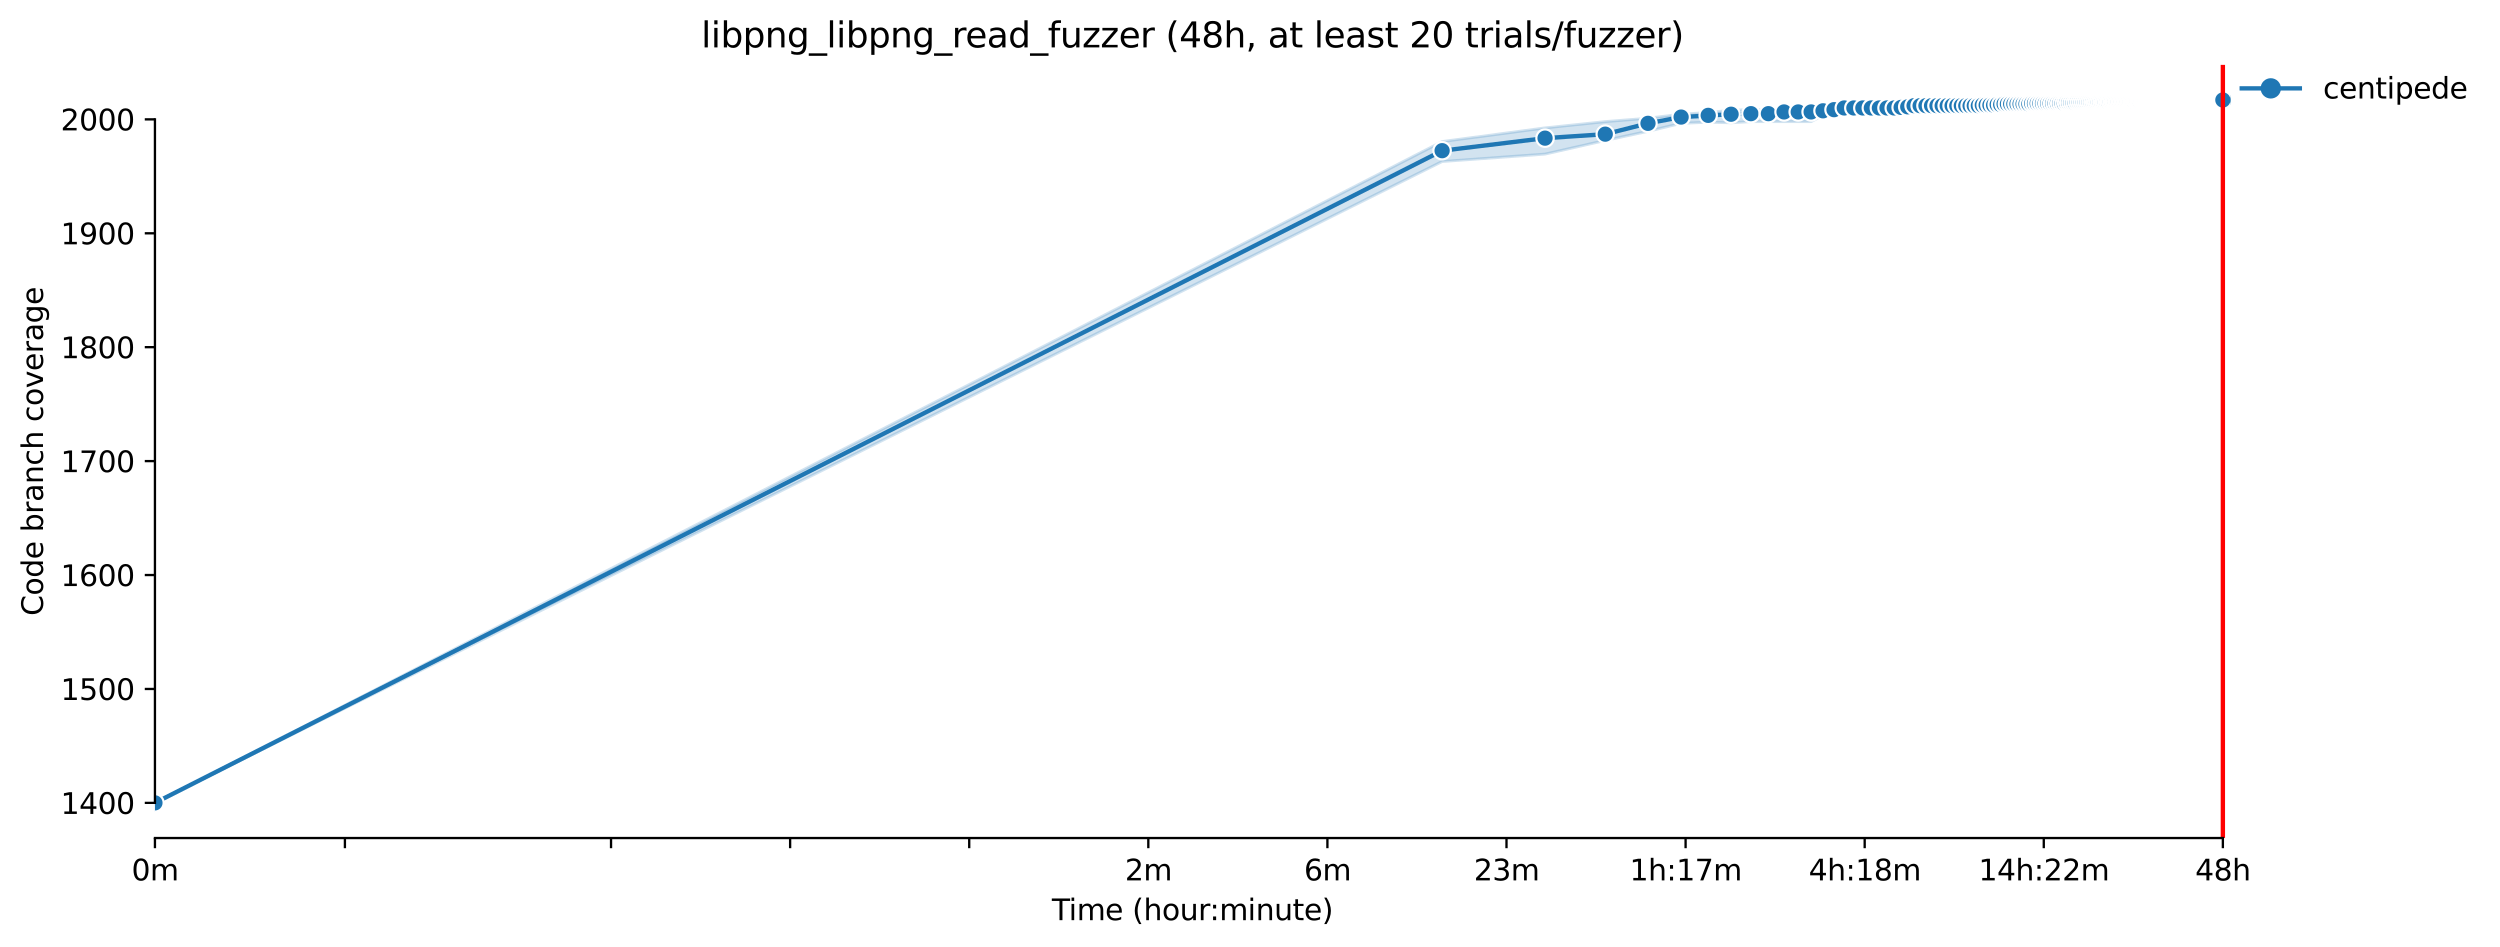 <?xml version="1.0" encoding="utf-8" standalone="no"?>
<!DOCTYPE svg PUBLIC "-//W3C//DTD SVG 1.1//EN"
  "http://www.w3.org/Graphics/SVG/1.1/DTD/svg11.dtd">
<svg xmlns:xlink="http://www.w3.org/1999/xlink" width="860.459pt" height="325.986pt" viewBox="0 0 860.459 325.986" xmlns="http://www.w3.org/2000/svg" version="1.1">
 <defs>
  <style type="text/css">*{stroke-linejoin: round; stroke-linecap: butt}</style>
 </defs>
 <g id="figure_1">
  <g id="patch_1">
   <path d="M 0 325.986 
L 860.459 325.986 
L 860.459 0 
L 0 0 
z
" style="fill: #ffffff"/>
  </g>
  <g id="axes_1">
   <g id="patch_2">
    <path d="M 53.328 288.43 
L 767.568 288.43 
L 767.568 22.318 
L 53.328 22.318 
z
" style="fill: #ffffff"/>
   </g>
   <g id="PolyCollection_1">
    <defs>
     <path id="m5ded97022f" d="M 53.328 -49.652 
L 53.328 -49.652 
L 496.352 -270.399 
L 531.78 -272.948 
L 552.505 -277.653 
L 567.209 -280.79 
L 578.614 -283.534 
L 587.933 -283.926 
L 595.812 -283.73 
L 602.637 -284.123 
L 608.657 -284.123 
L 614.042 -284.123 
L 618.914 -284.123 
L 623.361 -284.123 
L 627.452 -286.279 
L 631.24 -286.279 
L 634.767 -286.671 
L 638.065 -286.867 
L 641.164 -287.063 
L 644.085 -287.063 
L 646.849 -287.063 
L 649.471 -287.063 
L 651.964 -287.063 
L 654.342 -287.063 
L 656.614 -287.063 
L 658.79 -288.043 
L 660.876 -288.043 
L 662.881 -288.828 
L 664.81 -288.828 
L 666.668 -288.828 
L 668.462 -289.22 
L 670.195 -289.22 
L 671.871 -289.22 
L 673.494 -289.22 
L 675.066 -289.22 
L 676.592 -289.416 
L 678.074 -289.416 
L 679.514 -289.416 
L 680.914 -289.416 
L 682.277 -289.416 
L 683.605 -289.416 
L 684.899 -289.416 
L 686.161 -289.416 
L 687.393 -289.612 
L 688.595 -289.612 
L 689.77 -289.612 
L 690.919 -289.612 
L 692.042 -289.612 
L 693.142 -289.612 
L 694.218 -289.612 
L 695.272 -289.612 
L 696.304 -289.612 
L 697.316 -290.004 
L 698.309 -290.004 
L 699.283 -290.004 
L 700.238 -290.004 
L 701.176 -290.004 
L 702.097 -290.004 
L 703.001 -290.004 
L 703.89 -290.004 
L 704.764 -290.004 
L 705.623 -290.004 
L 706.468 -290.004 
L 707.299 -290.004 
L 708.117 -290.004 
L 708.922 -290.004 
L 709.714 -290.004 
L 710.495 -290.004 
L 711.263 -290.004 
L 712.021 -290.004 
L 712.767 -290.004 
L 713.502 -290.004 
L 714.227 -290.004 
L 714.942 -290.004 
L 715.647 -290.004 
L 716.342 -290.004 
L 717.029 -290.004 
L 717.705 -290.004 
L 718.374 -290.004 
L 719.033 -290.004 
L 719.684 -290.004 
L 720.327 -290.004 
L 720.962 -290.004 
L 721.589 -290.004 
L 722.209 -290.004 
L 722.821 -290.004 
L 723.426 -290.004 
L 724.024 -290.004 
L 724.615 -290.004 
L 725.199 -290.004 
L 725.776 -290.004 
L 726.347 -290.004 
L 726.912 -290.004 
L 727.471 -290.004 
L 728.023 -290.004 
L 728.57 -290.004 
L 729.111 -290.004 
L 729.646 -290.004 
L 730.176 -290.004 
L 730.7 -290.004 
L 731.219 -290.396 
L 731.733 -290.396 
L 732.241 -290.592 
L 732.745 -290.592 
L 733.243 -290.592 
L 733.737 -290.592 
L 734.226 -290.396 
L 734.711 -290.396 
L 735.191 -290.788 
L 735.666 -290.788 
L 736.137 -290.788 
L 736.604 -290.788 
L 737.067 -290.788 
L 737.525 -290.788 
L 737.979 -290.788 
L 738.43 -290.788 
L 738.876 -290.788 
L 739.319 -290.788 
L 739.757 -290.788 
L 740.192 -290.788 
L 740.624 -290.788 
L 741.051 -290.788 
L 741.476 -290.788 
L 741.896 -290.788 
L 742.314 -290.788 
L 742.727 -290.788 
L 743.138 -290.788 
L 743.545 -290.788 
L 743.949 -290.788 
L 744.35 -290.788 
L 744.748 -290.788 
L 745.143 -290.788 
L 745.534 -290.788 
L 745.923 -290.788 
L 746.309 -290.788 
L 746.692 -290.788 
L 747.072 -290.788 
L 747.449 -290.788 
L 747.823 -290.788 
L 748.195 -290.788 
L 748.564 -290.788 
L 748.93 -290.788 
L 749.294 -290.788 
L 749.655 -290.788 
L 750.014 -290.788 
L 750.37 -290.788 
L 750.724 -290.788 
L 751.075 -290.788 
L 751.424 -290.788 
L 751.771 -290.788 
L 752.115 -290.788 
L 752.457 -290.788 
L 752.796 -290.788 
L 753.134 -290.788 
L 753.469 -290.788 
L 753.802 -290.788 
L 754.133 -290.788 
L 754.461 -290.788 
L 754.788 -290.788 
L 755.113 -290.788 
L 755.435 -290.788 
L 755.755 -290.788 
L 756.074 -290.788 
L 756.39 -290.788 
L 756.705 -290.984 
L 757.018 -290.984 
L 757.328 -290.984 
L 757.637 -290.984 
L 757.944 -290.984 
L 758.249 -290.984 
L 758.553 -290.984 
L 758.854 -290.984 
L 759.154 -290.984 
L 759.452 -290.984 
L 759.748 -290.984 
L 760.043 -290.984 
L 760.336 -290.984 
L 760.627 -290.984 
L 760.917 -290.984 
L 761.205 -290.984 
L 761.491 -290.984 
L 761.776 -290.984 
L 762.059 -290.984 
L 762.34 -290.984 
L 762.62 -290.984 
L 762.899 -290.984 
L 763.176 -290.984 
L 763.452 -290.984 
L 763.726 -290.984 
L 763.998 -290.979 
L 764.269 -290.984 
L 764.539 -290.984 
L 764.807 -290.984 
L 765.074 -290.984 
L 765.074 -291.572 
L 765.074 -291.572 
L 764.807 -291.572 
L 764.539 -291.572 
L 764.269 -291.572 
L 763.998 -291.572 
L 763.726 -291.572 
L 763.452 -291.572 
L 763.176 -291.572 
L 762.899 -291.572 
L 762.62 -291.572 
L 762.34 -291.572 
L 762.059 -291.572 
L 761.776 -291.572 
L 761.491 -291.572 
L 761.205 -291.572 
L 760.917 -291.572 
L 760.627 -291.572 
L 760.336 -291.572 
L 760.043 -291.572 
L 759.748 -291.572 
L 759.452 -291.572 
L 759.154 -291.572 
L 758.854 -291.572 
L 758.553 -291.572 
L 758.249 -291.572 
L 757.944 -291.572 
L 757.637 -291.572 
L 757.328 -291.572 
L 757.018 -291.572 
L 756.705 -291.572 
L 756.39 -291.572 
L 756.074 -291.572 
L 755.755 -291.572 
L 755.435 -291.572 
L 755.113 -291.572 
L 754.788 -291.572 
L 754.461 -291.572 
L 754.133 -291.572 
L 753.802 -291.572 
L 753.469 -291.572 
L 753.134 -291.572 
L 752.796 -291.572 
L 752.457 -291.572 
L 752.115 -291.572 
L 751.771 -291.572 
L 751.424 -291.572 
L 751.075 -291.572 
L 750.724 -291.572 
L 750.37 -291.572 
L 750.014 -291.572 
L 749.655 -291.572 
L 749.294 -291.572 
L 748.93 -291.572 
L 748.564 -291.572 
L 748.195 -291.572 
L 747.823 -291.572 
L 747.449 -291.572 
L 747.072 -291.572 
L 746.692 -291.572 
L 746.309 -291.572 
L 745.923 -291.572 
L 745.534 -291.572 
L 745.143 -291.572 
L 744.748 -291.572 
L 744.35 -291.572 
L 743.949 -291.572 
L 743.545 -291.572 
L 743.138 -291.572 
L 742.727 -291.572 
L 742.314 -291.572 
L 741.896 -291.572 
L 741.476 -291.572 
L 741.051 -291.572 
L 740.624 -291.572 
L 740.192 -291.572 
L 739.757 -291.572 
L 739.319 -291.572 
L 738.876 -291.572 
L 738.43 -291.572 
L 737.979 -291.572 
L 737.525 -291.572 
L 737.067 -291.572 
L 736.604 -291.572 
L 736.137 -291.572 
L 735.666 -291.572 
L 735.191 -291.572 
L 734.711 -291.572 
L 734.226 -291.572 
L 733.737 -291.572 
L 733.243 -291.572 
L 732.745 -291.572 
L 732.241 -291.572 
L 731.733 -291.572 
L 731.219 -291.572 
L 730.7 -291.572 
L 730.176 -291.572 
L 729.646 -291.572 
L 729.111 -291.572 
L 728.57 -291.572 
L 728.023 -291.572 
L 727.471 -291.572 
L 726.912 -291.572 
L 726.347 -291.572 
L 725.776 -291.572 
L 725.199 -291.572 
L 724.615 -291.572 
L 724.024 -291.572 
L 723.426 -291.572 
L 722.821 -291.572 
L 722.209 -291.572 
L 721.589 -291.572 
L 720.962 -291.572 
L 720.327 -291.376 
L 719.684 -291.18 
L 719.033 -291.18 
L 718.374 -291.18 
L 717.705 -291.18 
L 717.029 -291.18 
L 716.342 -291.18 
L 715.647 -291.18 
L 714.942 -291.18 
L 714.227 -290.984 
L 713.502 -290.984 
L 712.767 -290.984 
L 712.021 -290.984 
L 711.263 -290.984 
L 710.495 -290.984 
L 709.714 -290.984 
L 708.922 -290.984 
L 708.117 -290.984 
L 707.299 -290.984 
L 706.468 -290.984 
L 705.623 -290.984 
L 704.764 -290.984 
L 703.89 -290.984 
L 703.001 -290.984 
L 702.097 -290.984 
L 701.176 -290.984 
L 700.238 -290.788 
L 699.283 -290.788 
L 698.309 -290.788 
L 697.316 -290.788 
L 696.304 -290.788 
L 695.272 -290.788 
L 694.218 -290.788 
L 693.142 -290.788 
L 692.042 -290.788 
L 690.919 -290.788 
L 689.77 -290.788 
L 688.595 -290.788 
L 687.393 -290.788 
L 686.161 -290.788 
L 684.899 -290.788 
L 683.605 -290.788 
L 682.277 -290.788 
L 680.914 -290.788 
L 679.514 -290.592 
L 678.074 -290.592 
L 676.592 -290.592 
L 675.066 -290.592 
L 673.494 -290.592 
L 671.871 -290.396 
L 670.195 -290.396 
L 668.462 -290.396 
L 666.668 -290.396 
L 664.81 -290.396 
L 662.881 -290.396 
L 660.876 -290.396 
L 658.79 -290.396 
L 656.614 -290.2 
L 654.342 -290.2 
L 651.964 -290.004 
L 649.471 -290.004 
L 646.849 -290.004 
L 644.085 -290.004 
L 641.164 -290.004 
L 638.065 -290.004 
L 634.767 -289.612 
L 631.24 -289.22 
L 627.452 -289.22 
L 623.361 -289.22 
L 618.914 -289.024 
L 614.042 -288.828 
L 608.657 -288.239 
L 602.637 -288.239 
L 595.812 -288.043 
L 587.933 -287.259 
L 578.614 -286.671 
L 567.209 -285.299 
L 552.505 -284.123 
L 531.78 -281.966 
L 496.352 -277.261 
L 53.328 -49.652 
z
" style="stroke: #1f77b4; stroke-opacity: 0.2"/>
    </defs>
    <g clip-path="url(#p7bd9bf192f)">
     <use xlink:href="#m5ded97022f" x="0" y="325.986" style="fill: #1f77b4; fill-opacity: 0.2; stroke: #1f77b4; stroke-opacity: 0.2"/>
    </g>
   </g>
   <g id="matplotlib.axis_1">
    <g id="xtick_1">
     <g id="line2d_1">
      <defs>
       <path id="m320bec34be" d="M 0 0 
L 0 3.5 
" style="stroke: #000000; stroke-width: 0.8"/>
      </defs>
      <g>
       <use xlink:href="#m320bec34be" x="53.328" y="288.43" style="stroke: #000000; stroke-width: 0.8"/>
      </g>
     </g>
     <g id="text_1">
      <!-- 0m -->
      <g transform="translate(45.277 303.029) scale(0.1 -0.1)">
       <defs>
        <path id="DejaVuSans-30" d="M 2034 4250 
Q 1547 4250 1301 3770 
Q 1056 3291 1056 2328 
Q 1056 1369 1301 889 
Q 1547 409 2034 409 
Q 2525 409 2770 889 
Q 3016 1369 3016 2328 
Q 3016 3291 2770 3770 
Q 2525 4250 2034 4250 
z
M 2034 4750 
Q 2819 4750 3233 4129 
Q 3647 3509 3647 2328 
Q 3647 1150 3233 529 
Q 2819 -91 2034 -91 
Q 1250 -91 836 529 
Q 422 1150 422 2328 
Q 422 3509 836 4129 
Q 1250 4750 2034 4750 
z
" transform="scale(0.016)"/>
        <path id="DejaVuSans-6d" d="M 3328 2828 
Q 3544 3216 3844 3400 
Q 4144 3584 4550 3584 
Q 5097 3584 5394 3201 
Q 5691 2819 5691 2113 
L 5691 0 
L 5113 0 
L 5113 2094 
Q 5113 2597 4934 2840 
Q 4756 3084 4391 3084 
Q 3944 3084 3684 2787 
Q 3425 2491 3425 1978 
L 3425 0 
L 2847 0 
L 2847 2094 
Q 2847 2600 2669 2842 
Q 2491 3084 2119 3084 
Q 1678 3084 1418 2786 
Q 1159 2488 1159 1978 
L 1159 0 
L 581 0 
L 581 3500 
L 1159 3500 
L 1159 2956 
Q 1356 3278 1631 3431 
Q 1906 3584 2284 3584 
Q 2666 3584 2933 3390 
Q 3200 3197 3328 2828 
z
" transform="scale(0.016)"/>
       </defs>
       <use xlink:href="#DejaVuSans-30"/>
       <use xlink:href="#DejaVuSans-6d" x="63.623"/>
      </g>
     </g>
    </g>
    <g id="xtick_2">
     <g id="line2d_2">
      <g>
       <use xlink:href="#m320bec34be" x="118.712" y="288.43" style="stroke: #000000; stroke-width: 0.8"/>
      </g>
     </g>
    </g>
    <g id="xtick_3">
     <g id="line2d_3">
      <g>
       <use xlink:href="#m320bec34be" x="210.308" y="288.43" style="stroke: #000000; stroke-width: 0.8"/>
      </g>
     </g>
    </g>
    <g id="xtick_4">
     <g id="line2d_4">
      <g>
       <use xlink:href="#m320bec34be" x="271.948" y="288.43" style="stroke: #000000; stroke-width: 0.8"/>
      </g>
     </g>
    </g>
    <g id="xtick_5">
     <g id="line2d_5">
      <g>
       <use xlink:href="#m320bec34be" x="333.589" y="288.43" style="stroke: #000000; stroke-width: 0.8"/>
      </g>
     </g>
    </g>
    <g id="xtick_6">
     <g id="line2d_6">
      <g>
       <use xlink:href="#m320bec34be" x="395.23" y="288.43" style="stroke: #000000; stroke-width: 0.8"/>
      </g>
     </g>
     <g id="text_2">
      <!-- 2m -->
      <g transform="translate(387.178 303.029) scale(0.1 -0.1)">
       <defs>
        <path id="DejaVuSans-32" d="M 1228 531 
L 3431 531 
L 3431 0 
L 469 0 
L 469 531 
Q 828 903 1448 1529 
Q 2069 2156 2228 2338 
Q 2531 2678 2651 2914 
Q 2772 3150 2772 3378 
Q 2772 3750 2511 3984 
Q 2250 4219 1831 4219 
Q 1534 4219 1204 4116 
Q 875 4013 500 3803 
L 500 4441 
Q 881 4594 1212 4672 
Q 1544 4750 1819 4750 
Q 2544 4750 2975 4387 
Q 3406 4025 3406 3419 
Q 3406 3131 3298 2873 
Q 3191 2616 2906 2266 
Q 2828 2175 2409 1742 
Q 1991 1309 1228 531 
z
" transform="scale(0.016)"/>
       </defs>
       <use xlink:href="#DejaVuSans-32"/>
       <use xlink:href="#DejaVuSans-6d" x="63.623"/>
      </g>
     </g>
    </g>
    <g id="xtick_7">
     <g id="line2d_7">
      <g>
       <use xlink:href="#m320bec34be" x="456.871" y="288.43" style="stroke: #000000; stroke-width: 0.8"/>
      </g>
     </g>
     <g id="text_3">
      <!-- 6m -->
      <g transform="translate(448.819 303.029) scale(0.1 -0.1)">
       <defs>
        <path id="DejaVuSans-36" d="M 2113 2584 
Q 1688 2584 1439 2293 
Q 1191 2003 1191 1497 
Q 1191 994 1439 701 
Q 1688 409 2113 409 
Q 2538 409 2786 701 
Q 3034 994 3034 1497 
Q 3034 2003 2786 2293 
Q 2538 2584 2113 2584 
z
M 3366 4563 
L 3366 3988 
Q 3128 4100 2886 4159 
Q 2644 4219 2406 4219 
Q 1781 4219 1451 3797 
Q 1122 3375 1075 2522 
Q 1259 2794 1537 2939 
Q 1816 3084 2150 3084 
Q 2853 3084 3261 2657 
Q 3669 2231 3669 1497 
Q 3669 778 3244 343 
Q 2819 -91 2113 -91 
Q 1303 -91 875 529 
Q 447 1150 447 2328 
Q 447 3434 972 4092 
Q 1497 4750 2381 4750 
Q 2619 4750 2861 4703 
Q 3103 4656 3366 4563 
z
" transform="scale(0.016)"/>
       </defs>
       <use xlink:href="#DejaVuSans-36"/>
       <use xlink:href="#DejaVuSans-6d" x="63.623"/>
      </g>
     </g>
    </g>
    <g id="xtick_8">
     <g id="line2d_8">
      <g>
       <use xlink:href="#m320bec34be" x="518.511" y="288.43" style="stroke: #000000; stroke-width: 0.8"/>
      </g>
     </g>
     <g id="text_4">
      <!-- 23m -->
      <g transform="translate(507.279 303.029) scale(0.1 -0.1)">
       <defs>
        <path id="DejaVuSans-33" d="M 2597 2516 
Q 3050 2419 3304 2112 
Q 3559 1806 3559 1356 
Q 3559 666 3084 287 
Q 2609 -91 1734 -91 
Q 1441 -91 1130 -33 
Q 819 25 488 141 
L 488 750 
Q 750 597 1062 519 
Q 1375 441 1716 441 
Q 2309 441 2620 675 
Q 2931 909 2931 1356 
Q 2931 1769 2642 2001 
Q 2353 2234 1838 2234 
L 1294 2234 
L 1294 2753 
L 1863 2753 
Q 2328 2753 2575 2939 
Q 2822 3125 2822 3475 
Q 2822 3834 2567 4026 
Q 2313 4219 1838 4219 
Q 1578 4219 1281 4162 
Q 984 4106 628 3988 
L 628 4550 
Q 988 4650 1302 4700 
Q 1616 4750 1894 4750 
Q 2613 4750 3031 4423 
Q 3450 4097 3450 3541 
Q 3450 3153 3228 2886 
Q 3006 2619 2597 2516 
z
" transform="scale(0.016)"/>
       </defs>
       <use xlink:href="#DejaVuSans-32"/>
       <use xlink:href="#DejaVuSans-33" x="63.623"/>
       <use xlink:href="#DejaVuSans-6d" x="127.246"/>
      </g>
     </g>
    </g>
    <g id="xtick_9">
     <g id="line2d_9">
      <g>
       <use xlink:href="#m320bec34be" x="580.152" y="288.43" style="stroke: #000000; stroke-width: 0.8"/>
      </g>
     </g>
     <g id="text_5">
      <!-- 1h:17m -->
      <g transform="translate(560.885 303.029) scale(0.1 -0.1)">
       <defs>
        <path id="DejaVuSans-31" d="M 794 531 
L 1825 531 
L 1825 4091 
L 703 3866 
L 703 4441 
L 1819 4666 
L 2450 4666 
L 2450 531 
L 3481 531 
L 3481 0 
L 794 0 
L 794 531 
z
" transform="scale(0.016)"/>
        <path id="DejaVuSans-68" d="M 3513 2113 
L 3513 0 
L 2938 0 
L 2938 2094 
Q 2938 2591 2744 2837 
Q 2550 3084 2163 3084 
Q 1697 3084 1428 2787 
Q 1159 2491 1159 1978 
L 1159 0 
L 581 0 
L 581 4863 
L 1159 4863 
L 1159 2956 
Q 1366 3272 1645 3428 
Q 1925 3584 2291 3584 
Q 2894 3584 3203 3211 
Q 3513 2838 3513 2113 
z
" transform="scale(0.016)"/>
        <path id="DejaVuSans-3a" d="M 750 794 
L 1409 794 
L 1409 0 
L 750 0 
L 750 794 
z
M 750 3309 
L 1409 3309 
L 1409 2516 
L 750 2516 
L 750 3309 
z
" transform="scale(0.016)"/>
        <path id="DejaVuSans-37" d="M 525 4666 
L 3525 4666 
L 3525 4397 
L 1831 0 
L 1172 0 
L 2766 4134 
L 525 4134 
L 525 4666 
z
" transform="scale(0.016)"/>
       </defs>
       <use xlink:href="#DejaVuSans-31"/>
       <use xlink:href="#DejaVuSans-68" x="63.623"/>
       <use xlink:href="#DejaVuSans-3a" x="127.002"/>
       <use xlink:href="#DejaVuSans-31" x="160.693"/>
       <use xlink:href="#DejaVuSans-37" x="224.316"/>
       <use xlink:href="#DejaVuSans-6d" x="287.939"/>
      </g>
     </g>
    </g>
    <g id="xtick_10">
     <g id="line2d_10">
      <g>
       <use xlink:href="#m320bec34be" x="641.793" y="288.43" style="stroke: #000000; stroke-width: 0.8"/>
      </g>
     </g>
     <g id="text_6">
      <!-- 4h:18m -->
      <g transform="translate(622.526 303.029) scale(0.1 -0.1)">
       <defs>
        <path id="DejaVuSans-34" d="M 2419 4116 
L 825 1625 
L 2419 1625 
L 2419 4116 
z
M 2253 4666 
L 3047 4666 
L 3047 1625 
L 3713 1625 
L 3713 1100 
L 3047 1100 
L 3047 0 
L 2419 0 
L 2419 1100 
L 313 1100 
L 313 1709 
L 2253 4666 
z
" transform="scale(0.016)"/>
        <path id="DejaVuSans-38" d="M 2034 2216 
Q 1584 2216 1326 1975 
Q 1069 1734 1069 1313 
Q 1069 891 1326 650 
Q 1584 409 2034 409 
Q 2484 409 2743 651 
Q 3003 894 3003 1313 
Q 3003 1734 2745 1975 
Q 2488 2216 2034 2216 
z
M 1403 2484 
Q 997 2584 770 2862 
Q 544 3141 544 3541 
Q 544 4100 942 4425 
Q 1341 4750 2034 4750 
Q 2731 4750 3128 4425 
Q 3525 4100 3525 3541 
Q 3525 3141 3298 2862 
Q 3072 2584 2669 2484 
Q 3125 2378 3379 2068 
Q 3634 1759 3634 1313 
Q 3634 634 3220 271 
Q 2806 -91 2034 -91 
Q 1263 -91 848 271 
Q 434 634 434 1313 
Q 434 1759 690 2068 
Q 947 2378 1403 2484 
z
M 1172 3481 
Q 1172 3119 1398 2916 
Q 1625 2713 2034 2713 
Q 2441 2713 2670 2916 
Q 2900 3119 2900 3481 
Q 2900 3844 2670 4047 
Q 2441 4250 2034 4250 
Q 1625 4250 1398 4047 
Q 1172 3844 1172 3481 
z
" transform="scale(0.016)"/>
       </defs>
       <use xlink:href="#DejaVuSans-34"/>
       <use xlink:href="#DejaVuSans-68" x="63.623"/>
       <use xlink:href="#DejaVuSans-3a" x="127.002"/>
       <use xlink:href="#DejaVuSans-31" x="160.693"/>
       <use xlink:href="#DejaVuSans-38" x="224.316"/>
       <use xlink:href="#DejaVuSans-6d" x="287.939"/>
      </g>
     </g>
    </g>
    <g id="xtick_11">
     <g id="line2d_11">
      <g>
       <use xlink:href="#m320bec34be" x="703.434" y="288.43" style="stroke: #000000; stroke-width: 0.8"/>
      </g>
     </g>
     <g id="text_7">
      <!-- 14h:22m -->
      <g transform="translate(680.985 303.029) scale(0.1 -0.1)">
       <use xlink:href="#DejaVuSans-31"/>
       <use xlink:href="#DejaVuSans-34" x="63.623"/>
       <use xlink:href="#DejaVuSans-68" x="127.246"/>
       <use xlink:href="#DejaVuSans-3a" x="190.625"/>
       <use xlink:href="#DejaVuSans-32" x="224.316"/>
       <use xlink:href="#DejaVuSans-32" x="287.939"/>
       <use xlink:href="#DejaVuSans-6d" x="351.562"/>
      </g>
     </g>
    </g>
    <g id="xtick_12">
     <g id="line2d_12">
      <g>
       <use xlink:href="#m320bec34be" x="765.075" y="288.43" style="stroke: #000000; stroke-width: 0.8"/>
      </g>
     </g>
     <g id="text_8">
      <!-- 48h -->
      <g transform="translate(755.543 303.029) scale(0.1 -0.1)">
       <use xlink:href="#DejaVuSans-34"/>
       <use xlink:href="#DejaVuSans-38" x="63.623"/>
       <use xlink:href="#DejaVuSans-68" x="127.246"/>
      </g>
     </g>
    </g>
    <g id="text_9">
     <!-- Time (hour:minute) -->
     <g transform="translate(362.041 316.707) scale(0.1 -0.1)">
      <defs>
       <path id="DejaVuSans-54" d="M -19 4666 
L 3928 4666 
L 3928 4134 
L 2272 4134 
L 2272 0 
L 1638 0 
L 1638 4134 
L -19 4134 
L -19 4666 
z
" transform="scale(0.016)"/>
       <path id="DejaVuSans-69" d="M 603 3500 
L 1178 3500 
L 1178 0 
L 603 0 
L 603 3500 
z
M 603 4863 
L 1178 4863 
L 1178 4134 
L 603 4134 
L 603 4863 
z
" transform="scale(0.016)"/>
       <path id="DejaVuSans-65" d="M 3597 1894 
L 3597 1613 
L 953 1613 
Q 991 1019 1311 708 
Q 1631 397 2203 397 
Q 2534 397 2845 478 
Q 3156 559 3463 722 
L 3463 178 
Q 3153 47 2828 -22 
Q 2503 -91 2169 -91 
Q 1331 -91 842 396 
Q 353 884 353 1716 
Q 353 2575 817 3079 
Q 1281 3584 2069 3584 
Q 2775 3584 3186 3129 
Q 3597 2675 3597 1894 
z
M 3022 2063 
Q 3016 2534 2758 2815 
Q 2500 3097 2075 3097 
Q 1594 3097 1305 2825 
Q 1016 2553 972 2059 
L 3022 2063 
z
" transform="scale(0.016)"/>
       <path id="DejaVuSans-20" transform="scale(0.016)"/>
       <path id="DejaVuSans-28" d="M 1984 4856 
Q 1566 4138 1362 3434 
Q 1159 2731 1159 2009 
Q 1159 1288 1364 580 
Q 1569 -128 1984 -844 
L 1484 -844 
Q 1016 -109 783 600 
Q 550 1309 550 2009 
Q 550 2706 781 3412 
Q 1013 4119 1484 4856 
L 1984 4856 
z
" transform="scale(0.016)"/>
       <path id="DejaVuSans-6f" d="M 1959 3097 
Q 1497 3097 1228 2736 
Q 959 2375 959 1747 
Q 959 1119 1226 758 
Q 1494 397 1959 397 
Q 2419 397 2687 759 
Q 2956 1122 2956 1747 
Q 2956 2369 2687 2733 
Q 2419 3097 1959 3097 
z
M 1959 3584 
Q 2709 3584 3137 3096 
Q 3566 2609 3566 1747 
Q 3566 888 3137 398 
Q 2709 -91 1959 -91 
Q 1206 -91 779 398 
Q 353 888 353 1747 
Q 353 2609 779 3096 
Q 1206 3584 1959 3584 
z
" transform="scale(0.016)"/>
       <path id="DejaVuSans-75" d="M 544 1381 
L 544 3500 
L 1119 3500 
L 1119 1403 
Q 1119 906 1312 657 
Q 1506 409 1894 409 
Q 2359 409 2629 706 
Q 2900 1003 2900 1516 
L 2900 3500 
L 3475 3500 
L 3475 0 
L 2900 0 
L 2900 538 
Q 2691 219 2414 64 
Q 2138 -91 1772 -91 
Q 1169 -91 856 284 
Q 544 659 544 1381 
z
M 1991 3584 
L 1991 3584 
z
" transform="scale(0.016)"/>
       <path id="DejaVuSans-72" d="M 2631 2963 
Q 2534 3019 2420 3045 
Q 2306 3072 2169 3072 
Q 1681 3072 1420 2755 
Q 1159 2438 1159 1844 
L 1159 0 
L 581 0 
L 581 3500 
L 1159 3500 
L 1159 2956 
Q 1341 3275 1631 3429 
Q 1922 3584 2338 3584 
Q 2397 3584 2469 3576 
Q 2541 3569 2628 3553 
L 2631 2963 
z
" transform="scale(0.016)"/>
       <path id="DejaVuSans-6e" d="M 3513 2113 
L 3513 0 
L 2938 0 
L 2938 2094 
Q 2938 2591 2744 2837 
Q 2550 3084 2163 3084 
Q 1697 3084 1428 2787 
Q 1159 2491 1159 1978 
L 1159 0 
L 581 0 
L 581 3500 
L 1159 3500 
L 1159 2956 
Q 1366 3272 1645 3428 
Q 1925 3584 2291 3584 
Q 2894 3584 3203 3211 
Q 3513 2838 3513 2113 
z
" transform="scale(0.016)"/>
       <path id="DejaVuSans-74" d="M 1172 4494 
L 1172 3500 
L 2356 3500 
L 2356 3053 
L 1172 3053 
L 1172 1153 
Q 1172 725 1289 603 
Q 1406 481 1766 481 
L 2356 481 
L 2356 0 
L 1766 0 
Q 1100 0 847 248 
Q 594 497 594 1153 
L 594 3053 
L 172 3053 
L 172 3500 
L 594 3500 
L 594 4494 
L 1172 4494 
z
" transform="scale(0.016)"/>
       <path id="DejaVuSans-29" d="M 513 4856 
L 1013 4856 
Q 1481 4119 1714 3412 
Q 1947 2706 1947 2009 
Q 1947 1309 1714 600 
Q 1481 -109 1013 -844 
L 513 -844 
Q 928 -128 1133 580 
Q 1338 1288 1338 2009 
Q 1338 2731 1133 3434 
Q 928 4138 513 4856 
z
" transform="scale(0.016)"/>
      </defs>
      <use xlink:href="#DejaVuSans-54"/>
      <use xlink:href="#DejaVuSans-69" x="57.959"/>
      <use xlink:href="#DejaVuSans-6d" x="85.742"/>
      <use xlink:href="#DejaVuSans-65" x="183.154"/>
      <use xlink:href="#DejaVuSans-20" x="244.678"/>
      <use xlink:href="#DejaVuSans-28" x="276.465"/>
      <use xlink:href="#DejaVuSans-68" x="315.479"/>
      <use xlink:href="#DejaVuSans-6f" x="378.857"/>
      <use xlink:href="#DejaVuSans-75" x="440.039"/>
      <use xlink:href="#DejaVuSans-72" x="503.418"/>
      <use xlink:href="#DejaVuSans-3a" x="542.781"/>
      <use xlink:href="#DejaVuSans-6d" x="576.473"/>
      <use xlink:href="#DejaVuSans-69" x="673.885"/>
      <use xlink:href="#DejaVuSans-6e" x="701.668"/>
      <use xlink:href="#DejaVuSans-75" x="765.047"/>
      <use xlink:href="#DejaVuSans-74" x="828.426"/>
      <use xlink:href="#DejaVuSans-65" x="867.635"/>
      <use xlink:href="#DejaVuSans-29" x="929.158"/>
     </g>
    </g>
   </g>
   <g id="matplotlib.axis_2">
    <g id="ytick_1">
     <g id="line2d_13">
      <defs>
       <path id="mc15912628f" d="M 0 0 
L -3.5 0 
" style="stroke: #000000; stroke-width: 0.8"/>
      </defs>
      <g>
       <use xlink:href="#mc15912628f" x="53.328" y="276.334" style="stroke: #000000; stroke-width: 0.8"/>
      </g>
     </g>
     <g id="text_10">
      <!-- 1400 -->
      <g transform="translate(20.878 280.133) scale(0.1 -0.1)">
       <use xlink:href="#DejaVuSans-31"/>
       <use xlink:href="#DejaVuSans-34" x="63.623"/>
       <use xlink:href="#DejaVuSans-30" x="127.246"/>
       <use xlink:href="#DejaVuSans-30" x="190.869"/>
      </g>
     </g>
    </g>
    <g id="ytick_2">
     <g id="line2d_14">
      <g>
       <use xlink:href="#mc15912628f" x="53.328" y="237.125" style="stroke: #000000; stroke-width: 0.8"/>
      </g>
     </g>
     <g id="text_11">
      <!-- 1500 -->
      <g transform="translate(20.878 240.924) scale(0.1 -0.1)">
       <defs>
        <path id="DejaVuSans-35" d="M 691 4666 
L 3169 4666 
L 3169 4134 
L 1269 4134 
L 1269 2991 
Q 1406 3038 1543 3061 
Q 1681 3084 1819 3084 
Q 2600 3084 3056 2656 
Q 3513 2228 3513 1497 
Q 3513 744 3044 326 
Q 2575 -91 1722 -91 
Q 1428 -91 1123 -41 
Q 819 9 494 109 
L 494 744 
Q 775 591 1075 516 
Q 1375 441 1709 441 
Q 2250 441 2565 725 
Q 2881 1009 2881 1497 
Q 2881 1984 2565 2268 
Q 2250 2553 1709 2553 
Q 1456 2553 1204 2497 
Q 953 2441 691 2322 
L 691 4666 
z
" transform="scale(0.016)"/>
       </defs>
       <use xlink:href="#DejaVuSans-31"/>
       <use xlink:href="#DejaVuSans-35" x="63.623"/>
       <use xlink:href="#DejaVuSans-30" x="127.246"/>
       <use xlink:href="#DejaVuSans-30" x="190.869"/>
      </g>
     </g>
    </g>
    <g id="ytick_3">
     <g id="line2d_15">
      <g>
       <use xlink:href="#mc15912628f" x="53.328" y="197.916" style="stroke: #000000; stroke-width: 0.8"/>
      </g>
     </g>
     <g id="text_12">
      <!-- 1600 -->
      <g transform="translate(20.878 201.715) scale(0.1 -0.1)">
       <use xlink:href="#DejaVuSans-31"/>
       <use xlink:href="#DejaVuSans-36" x="63.623"/>
       <use xlink:href="#DejaVuSans-30" x="127.246"/>
       <use xlink:href="#DejaVuSans-30" x="190.869"/>
      </g>
     </g>
    </g>
    <g id="ytick_4">
     <g id="line2d_16">
      <g>
       <use xlink:href="#mc15912628f" x="53.328" y="158.707" style="stroke: #000000; stroke-width: 0.8"/>
      </g>
     </g>
     <g id="text_13">
      <!-- 1700 -->
      <g transform="translate(20.878 162.506) scale(0.1 -0.1)">
       <use xlink:href="#DejaVuSans-31"/>
       <use xlink:href="#DejaVuSans-37" x="63.623"/>
       <use xlink:href="#DejaVuSans-30" x="127.246"/>
       <use xlink:href="#DejaVuSans-30" x="190.869"/>
      </g>
     </g>
    </g>
    <g id="ytick_5">
     <g id="line2d_17">
      <g>
       <use xlink:href="#mc15912628f" x="53.328" y="119.498" style="stroke: #000000; stroke-width: 0.8"/>
      </g>
     </g>
     <g id="text_14">
      <!-- 1800 -->
      <g transform="translate(20.878 123.297) scale(0.1 -0.1)">
       <use xlink:href="#DejaVuSans-31"/>
       <use xlink:href="#DejaVuSans-38" x="63.623"/>
       <use xlink:href="#DejaVuSans-30" x="127.246"/>
       <use xlink:href="#DejaVuSans-30" x="190.869"/>
      </g>
     </g>
    </g>
    <g id="ytick_6">
     <g id="line2d_18">
      <g>
       <use xlink:href="#mc15912628f" x="53.328" y="80.289" style="stroke: #000000; stroke-width: 0.8"/>
      </g>
     </g>
     <g id="text_15">
      <!-- 1900 -->
      <g transform="translate(20.878 84.088) scale(0.1 -0.1)">
       <defs>
        <path id="DejaVuSans-39" d="M 703 97 
L 703 672 
Q 941 559 1184 500 
Q 1428 441 1663 441 
Q 2288 441 2617 861 
Q 2947 1281 2994 2138 
Q 2813 1869 2534 1725 
Q 2256 1581 1919 1581 
Q 1219 1581 811 2004 
Q 403 2428 403 3163 
Q 403 3881 828 4315 
Q 1253 4750 1959 4750 
Q 2769 4750 3195 4129 
Q 3622 3509 3622 2328 
Q 3622 1225 3098 567 
Q 2575 -91 1691 -91 
Q 1453 -91 1209 -44 
Q 966 3 703 97 
z
M 1959 2075 
Q 2384 2075 2632 2365 
Q 2881 2656 2881 3163 
Q 2881 3666 2632 3958 
Q 2384 4250 1959 4250 
Q 1534 4250 1286 3958 
Q 1038 3666 1038 3163 
Q 1038 2656 1286 2365 
Q 1534 2075 1959 2075 
z
" transform="scale(0.016)"/>
       </defs>
       <use xlink:href="#DejaVuSans-31"/>
       <use xlink:href="#DejaVuSans-39" x="63.623"/>
       <use xlink:href="#DejaVuSans-30" x="127.246"/>
       <use xlink:href="#DejaVuSans-30" x="190.869"/>
      </g>
     </g>
    </g>
    <g id="ytick_7">
     <g id="line2d_19">
      <g>
       <use xlink:href="#mc15912628f" x="53.328" y="41.08" style="stroke: #000000; stroke-width: 0.8"/>
      </g>
     </g>
     <g id="text_16">
      <!-- 2000 -->
      <g transform="translate(20.878 44.879) scale(0.1 -0.1)">
       <use xlink:href="#DejaVuSans-32"/>
       <use xlink:href="#DejaVuSans-30" x="63.623"/>
       <use xlink:href="#DejaVuSans-30" x="127.246"/>
       <use xlink:href="#DejaVuSans-30" x="190.869"/>
      </g>
     </g>
    </g>
    <g id="text_17">
     <!-- Code branch coverage -->
     <g transform="translate(14.798 211.949) rotate(-90) scale(0.1 -0.1)">
      <defs>
       <path id="DejaVuSans-43" d="M 4122 4306 
L 4122 3641 
Q 3803 3938 3442 4084 
Q 3081 4231 2675 4231 
Q 1875 4231 1450 3742 
Q 1025 3253 1025 2328 
Q 1025 1406 1450 917 
Q 1875 428 2675 428 
Q 3081 428 3442 575 
Q 3803 722 4122 1019 
L 4122 359 
Q 3791 134 3420 21 
Q 3050 -91 2638 -91 
Q 1578 -91 968 557 
Q 359 1206 359 2328 
Q 359 3453 968 4101 
Q 1578 4750 2638 4750 
Q 3056 4750 3426 4639 
Q 3797 4528 4122 4306 
z
" transform="scale(0.016)"/>
       <path id="DejaVuSans-64" d="M 2906 2969 
L 2906 4863 
L 3481 4863 
L 3481 0 
L 2906 0 
L 2906 525 
Q 2725 213 2448 61 
Q 2172 -91 1784 -91 
Q 1150 -91 751 415 
Q 353 922 353 1747 
Q 353 2572 751 3078 
Q 1150 3584 1784 3584 
Q 2172 3584 2448 3432 
Q 2725 3281 2906 2969 
z
M 947 1747 
Q 947 1113 1208 752 
Q 1469 391 1925 391 
Q 2381 391 2643 752 
Q 2906 1113 2906 1747 
Q 2906 2381 2643 2742 
Q 2381 3103 1925 3103 
Q 1469 3103 1208 2742 
Q 947 2381 947 1747 
z
" transform="scale(0.016)"/>
       <path id="DejaVuSans-62" d="M 3116 1747 
Q 3116 2381 2855 2742 
Q 2594 3103 2138 3103 
Q 1681 3103 1420 2742 
Q 1159 2381 1159 1747 
Q 1159 1113 1420 752 
Q 1681 391 2138 391 
Q 2594 391 2855 752 
Q 3116 1113 3116 1747 
z
M 1159 2969 
Q 1341 3281 1617 3432 
Q 1894 3584 2278 3584 
Q 2916 3584 3314 3078 
Q 3713 2572 3713 1747 
Q 3713 922 3314 415 
Q 2916 -91 2278 -91 
Q 1894 -91 1617 61 
Q 1341 213 1159 525 
L 1159 0 
L 581 0 
L 581 4863 
L 1159 4863 
L 1159 2969 
z
" transform="scale(0.016)"/>
       <path id="DejaVuSans-61" d="M 2194 1759 
Q 1497 1759 1228 1600 
Q 959 1441 959 1056 
Q 959 750 1161 570 
Q 1363 391 1709 391 
Q 2188 391 2477 730 
Q 2766 1069 2766 1631 
L 2766 1759 
L 2194 1759 
z
M 3341 1997 
L 3341 0 
L 2766 0 
L 2766 531 
Q 2569 213 2275 61 
Q 1981 -91 1556 -91 
Q 1019 -91 701 211 
Q 384 513 384 1019 
Q 384 1609 779 1909 
Q 1175 2209 1959 2209 
L 2766 2209 
L 2766 2266 
Q 2766 2663 2505 2880 
Q 2244 3097 1772 3097 
Q 1472 3097 1187 3025 
Q 903 2953 641 2809 
L 641 3341 
Q 956 3463 1253 3523 
Q 1550 3584 1831 3584 
Q 2591 3584 2966 3190 
Q 3341 2797 3341 1997 
z
" transform="scale(0.016)"/>
       <path id="DejaVuSans-63" d="M 3122 3366 
L 3122 2828 
Q 2878 2963 2633 3030 
Q 2388 3097 2138 3097 
Q 1578 3097 1268 2742 
Q 959 2388 959 1747 
Q 959 1106 1268 751 
Q 1578 397 2138 397 
Q 2388 397 2633 464 
Q 2878 531 3122 666 
L 3122 134 
Q 2881 22 2623 -34 
Q 2366 -91 2075 -91 
Q 1284 -91 818 406 
Q 353 903 353 1747 
Q 353 2603 823 3093 
Q 1294 3584 2113 3584 
Q 2378 3584 2631 3529 
Q 2884 3475 3122 3366 
z
" transform="scale(0.016)"/>
       <path id="DejaVuSans-76" d="M 191 3500 
L 800 3500 
L 1894 563 
L 2988 3500 
L 3597 3500 
L 2284 0 
L 1503 0 
L 191 3500 
z
" transform="scale(0.016)"/>
       <path id="DejaVuSans-67" d="M 2906 1791 
Q 2906 2416 2648 2759 
Q 2391 3103 1925 3103 
Q 1463 3103 1205 2759 
Q 947 2416 947 1791 
Q 947 1169 1205 825 
Q 1463 481 1925 481 
Q 2391 481 2648 825 
Q 2906 1169 2906 1791 
z
M 3481 434 
Q 3481 -459 3084 -895 
Q 2688 -1331 1869 -1331 
Q 1566 -1331 1297 -1286 
Q 1028 -1241 775 -1147 
L 775 -588 
Q 1028 -725 1275 -790 
Q 1522 -856 1778 -856 
Q 2344 -856 2625 -561 
Q 2906 -266 2906 331 
L 2906 616 
Q 2728 306 2450 153 
Q 2172 0 1784 0 
Q 1141 0 747 490 
Q 353 981 353 1791 
Q 353 2603 747 3093 
Q 1141 3584 1784 3584 
Q 2172 3584 2450 3431 
Q 2728 3278 2906 2969 
L 2906 3500 
L 3481 3500 
L 3481 434 
z
" transform="scale(0.016)"/>
      </defs>
      <use xlink:href="#DejaVuSans-43"/>
      <use xlink:href="#DejaVuSans-6f" x="69.824"/>
      <use xlink:href="#DejaVuSans-64" x="131.006"/>
      <use xlink:href="#DejaVuSans-65" x="194.482"/>
      <use xlink:href="#DejaVuSans-20" x="256.006"/>
      <use xlink:href="#DejaVuSans-62" x="287.793"/>
      <use xlink:href="#DejaVuSans-72" x="351.27"/>
      <use xlink:href="#DejaVuSans-61" x="392.383"/>
      <use xlink:href="#DejaVuSans-6e" x="453.662"/>
      <use xlink:href="#DejaVuSans-63" x="517.041"/>
      <use xlink:href="#DejaVuSans-68" x="572.021"/>
      <use xlink:href="#DejaVuSans-20" x="635.4"/>
      <use xlink:href="#DejaVuSans-63" x="667.188"/>
      <use xlink:href="#DejaVuSans-6f" x="722.168"/>
      <use xlink:href="#DejaVuSans-76" x="783.35"/>
      <use xlink:href="#DejaVuSans-65" x="842.529"/>
      <use xlink:href="#DejaVuSans-72" x="904.053"/>
      <use xlink:href="#DejaVuSans-61" x="945.166"/>
      <use xlink:href="#DejaVuSans-67" x="1006.445"/>
      <use xlink:href="#DejaVuSans-65" x="1069.922"/>
     </g>
    </g>
   </g>
   <g id="line2d_20">
    <path d="M 53.328 276.334 
L 496.352 51.862 
L 531.78 47.549 
L 552.505 46.177 
L 567.209 42.452 
L 578.614 40.295 
L 595.812 39.315 
L 602.637 39.119 
L 608.657 39.119 
L 614.042 38.531 
L 623.361 38.531 
L 631.24 37.747 
L 634.767 37.159 
L 651.964 37.159 
L 656.614 36.767 
L 658.79 36.375 
L 680.914 36.375 
L 682.277 36.179 
L 686.161 36.179 
L 687.393 35.982 
L 688.595 35.982 
L 689.77 35.786 
L 698.309 35.786 
L 699.283 35.59 
L 710.495 35.59 
L 711.263 35.394 
L 714.227 35.394 
L 714.942 35.198 
L 725.776 35.198 
L 726.347 35.002 
L 734.711 35.002 
L 735.191 34.806 
L 736.604 34.806 
L 737.067 34.61 
L 742.727 34.61 
L 743.138 34.414 
L 765.074 34.414 
L 765.074 34.414 
" clip-path="url(#p7bd9bf192f)" style="fill: none; stroke: #1f77b4; stroke-width: 1.5; stroke-linecap: square"/>
    <defs>
     <path id="m207a753831" d="M 0 3 
C 0.796 3 1.559 2.684 2.121 2.121 
C 2.684 1.559 3 0.796 3 0 
C 3 -0.796 2.684 -1.559 2.121 -2.121 
C 1.559 -2.684 0.796 -3 0 -3 
C -0.796 -3 -1.559 -2.684 -2.121 -2.121 
C -2.684 -1.559 -3 -0.796 -3 0 
C -3 0.796 -2.684 1.559 -2.121 2.121 
C -1.559 2.684 -0.796 3 0 3 
z
" style="stroke: #ffffff; stroke-width: 0.75"/>
    </defs>
    <g clip-path="url(#p7bd9bf192f)">
     <use xlink:href="#m207a753831" x="53.328" y="276.334" style="fill: #1f77b4; stroke: #ffffff; stroke-width: 0.75"/>
     <use xlink:href="#m207a753831" x="496.352" y="51.862" style="fill: #1f77b4; stroke: #ffffff; stroke-width: 0.75"/>
     <use xlink:href="#m207a753831" x="531.78" y="47.549" style="fill: #1f77b4; stroke: #ffffff; stroke-width: 0.75"/>
     <use xlink:href="#m207a753831" x="552.505" y="46.177" style="fill: #1f77b4; stroke: #ffffff; stroke-width: 0.75"/>
     <use xlink:href="#m207a753831" x="567.209" y="42.452" style="fill: #1f77b4; stroke: #ffffff; stroke-width: 0.75"/>
     <use xlink:href="#m207a753831" x="578.614" y="40.295" style="fill: #1f77b4; stroke: #ffffff; stroke-width: 0.75"/>
     <use xlink:href="#m207a753831" x="587.933" y="39.707" style="fill: #1f77b4; stroke: #ffffff; stroke-width: 0.75"/>
     <use xlink:href="#m207a753831" x="595.812" y="39.315" style="fill: #1f77b4; stroke: #ffffff; stroke-width: 0.75"/>
     <use xlink:href="#m207a753831" x="602.637" y="39.119" style="fill: #1f77b4; stroke: #ffffff; stroke-width: 0.75"/>
     <use xlink:href="#m207a753831" x="608.657" y="39.119" style="fill: #1f77b4; stroke: #ffffff; stroke-width: 0.75"/>
     <use xlink:href="#m207a753831" x="614.042" y="38.531" style="fill: #1f77b4; stroke: #ffffff; stroke-width: 0.75"/>
     <use xlink:href="#m207a753831" x="618.914" y="38.531" style="fill: #1f77b4; stroke: #ffffff; stroke-width: 0.75"/>
     <use xlink:href="#m207a753831" x="623.361" y="38.531" style="fill: #1f77b4; stroke: #ffffff; stroke-width: 0.75"/>
     <use xlink:href="#m207a753831" x="627.452" y="38.139" style="fill: #1f77b4; stroke: #ffffff; stroke-width: 0.75"/>
     <use xlink:href="#m207a753831" x="631.24" y="37.747" style="fill: #1f77b4; stroke: #ffffff; stroke-width: 0.75"/>
     <use xlink:href="#m207a753831" x="634.767" y="37.159" style="fill: #1f77b4; stroke: #ffffff; stroke-width: 0.75"/>
     <use xlink:href="#m207a753831" x="638.065" y="37.159" style="fill: #1f77b4; stroke: #ffffff; stroke-width: 0.75"/>
     <use xlink:href="#m207a753831" x="641.164" y="37.159" style="fill: #1f77b4; stroke: #ffffff; stroke-width: 0.75"/>
     <use xlink:href="#m207a753831" x="644.085" y="37.159" style="fill: #1f77b4; stroke: #ffffff; stroke-width: 0.75"/>
     <use xlink:href="#m207a753831" x="646.849" y="37.159" style="fill: #1f77b4; stroke: #ffffff; stroke-width: 0.75"/>
     <use xlink:href="#m207a753831" x="649.471" y="37.159" style="fill: #1f77b4; stroke: #ffffff; stroke-width: 0.75"/>
     <use xlink:href="#m207a753831" x="651.964" y="37.159" style="fill: #1f77b4; stroke: #ffffff; stroke-width: 0.75"/>
     <use xlink:href="#m207a753831" x="654.342" y="36.963" style="fill: #1f77b4; stroke: #ffffff; stroke-width: 0.75"/>
     <use xlink:href="#m207a753831" x="656.614" y="36.767" style="fill: #1f77b4; stroke: #ffffff; stroke-width: 0.75"/>
     <use xlink:href="#m207a753831" x="658.79" y="36.375" style="fill: #1f77b4; stroke: #ffffff; stroke-width: 0.75"/>
     <use xlink:href="#m207a753831" x="660.876" y="36.375" style="fill: #1f77b4; stroke: #ffffff; stroke-width: 0.75"/>
     <use xlink:href="#m207a753831" x="662.881" y="36.375" style="fill: #1f77b4; stroke: #ffffff; stroke-width: 0.75"/>
     <use xlink:href="#m207a753831" x="664.81" y="36.375" style="fill: #1f77b4; stroke: #ffffff; stroke-width: 0.75"/>
     <use xlink:href="#m207a753831" x="666.668" y="36.375" style="fill: #1f77b4; stroke: #ffffff; stroke-width: 0.75"/>
     <use xlink:href="#m207a753831" x="668.462" y="36.375" style="fill: #1f77b4; stroke: #ffffff; stroke-width: 0.75"/>
     <use xlink:href="#m207a753831" x="670.195" y="36.375" style="fill: #1f77b4; stroke: #ffffff; stroke-width: 0.75"/>
     <use xlink:href="#m207a753831" x="671.871" y="36.375" style="fill: #1f77b4; stroke: #ffffff; stroke-width: 0.75"/>
     <use xlink:href="#m207a753831" x="673.494" y="36.375" style="fill: #1f77b4; stroke: #ffffff; stroke-width: 0.75"/>
     <use xlink:href="#m207a753831" x="675.066" y="36.375" style="fill: #1f77b4; stroke: #ffffff; stroke-width: 0.75"/>
     <use xlink:href="#m207a753831" x="676.592" y="36.375" style="fill: #1f77b4; stroke: #ffffff; stroke-width: 0.75"/>
     <use xlink:href="#m207a753831" x="678.074" y="36.375" style="fill: #1f77b4; stroke: #ffffff; stroke-width: 0.75"/>
     <use xlink:href="#m207a753831" x="679.514" y="36.375" style="fill: #1f77b4; stroke: #ffffff; stroke-width: 0.75"/>
     <use xlink:href="#m207a753831" x="680.914" y="36.375" style="fill: #1f77b4; stroke: #ffffff; stroke-width: 0.75"/>
     <use xlink:href="#m207a753831" x="682.277" y="36.179" style="fill: #1f77b4; stroke: #ffffff; stroke-width: 0.75"/>
     <use xlink:href="#m207a753831" x="683.605" y="36.179" style="fill: #1f77b4; stroke: #ffffff; stroke-width: 0.75"/>
     <use xlink:href="#m207a753831" x="684.899" y="36.179" style="fill: #1f77b4; stroke: #ffffff; stroke-width: 0.75"/>
     <use xlink:href="#m207a753831" x="686.161" y="36.179" style="fill: #1f77b4; stroke: #ffffff; stroke-width: 0.75"/>
     <use xlink:href="#m207a753831" x="687.393" y="35.982" style="fill: #1f77b4; stroke: #ffffff; stroke-width: 0.75"/>
     <use xlink:href="#m207a753831" x="688.595" y="35.982" style="fill: #1f77b4; stroke: #ffffff; stroke-width: 0.75"/>
     <use xlink:href="#m207a753831" x="689.77" y="35.786" style="fill: #1f77b4; stroke: #ffffff; stroke-width: 0.75"/>
     <use xlink:href="#m207a753831" x="690.919" y="35.786" style="fill: #1f77b4; stroke: #ffffff; stroke-width: 0.75"/>
     <use xlink:href="#m207a753831" x="692.042" y="35.786" style="fill: #1f77b4; stroke: #ffffff; stroke-width: 0.75"/>
     <use xlink:href="#m207a753831" x="693.142" y="35.786" style="fill: #1f77b4; stroke: #ffffff; stroke-width: 0.75"/>
     <use xlink:href="#m207a753831" x="694.218" y="35.786" style="fill: #1f77b4; stroke: #ffffff; stroke-width: 0.75"/>
     <use xlink:href="#m207a753831" x="695.272" y="35.786" style="fill: #1f77b4; stroke: #ffffff; stroke-width: 0.75"/>
     <use xlink:href="#m207a753831" x="696.304" y="35.786" style="fill: #1f77b4; stroke: #ffffff; stroke-width: 0.75"/>
     <use xlink:href="#m207a753831" x="697.316" y="35.786" style="fill: #1f77b4; stroke: #ffffff; stroke-width: 0.75"/>
     <use xlink:href="#m207a753831" x="698.309" y="35.786" style="fill: #1f77b4; stroke: #ffffff; stroke-width: 0.75"/>
     <use xlink:href="#m207a753831" x="699.283" y="35.59" style="fill: #1f77b4; stroke: #ffffff; stroke-width: 0.75"/>
     <use xlink:href="#m207a753831" x="700.238" y="35.59" style="fill: #1f77b4; stroke: #ffffff; stroke-width: 0.75"/>
     <use xlink:href="#m207a753831" x="701.176" y="35.59" style="fill: #1f77b4; stroke: #ffffff; stroke-width: 0.75"/>
     <use xlink:href="#m207a753831" x="702.097" y="35.59" style="fill: #1f77b4; stroke: #ffffff; stroke-width: 0.75"/>
     <use xlink:href="#m207a753831" x="703.001" y="35.59" style="fill: #1f77b4; stroke: #ffffff; stroke-width: 0.75"/>
     <use xlink:href="#m207a753831" x="703.89" y="35.59" style="fill: #1f77b4; stroke: #ffffff; stroke-width: 0.75"/>
     <use xlink:href="#m207a753831" x="704.764" y="35.59" style="fill: #1f77b4; stroke: #ffffff; stroke-width: 0.75"/>
     <use xlink:href="#m207a753831" x="705.623" y="35.59" style="fill: #1f77b4; stroke: #ffffff; stroke-width: 0.75"/>
     <use xlink:href="#m207a753831" x="706.468" y="35.59" style="fill: #1f77b4; stroke: #ffffff; stroke-width: 0.75"/>
     <use xlink:href="#m207a753831" x="707.299" y="35.59" style="fill: #1f77b4; stroke: #ffffff; stroke-width: 0.75"/>
     <use xlink:href="#m207a753831" x="708.117" y="35.59" style="fill: #1f77b4; stroke: #ffffff; stroke-width: 0.75"/>
     <use xlink:href="#m207a753831" x="708.922" y="35.59" style="fill: #1f77b4; stroke: #ffffff; stroke-width: 0.75"/>
     <use xlink:href="#m207a753831" x="709.714" y="35.59" style="fill: #1f77b4; stroke: #ffffff; stroke-width: 0.75"/>
     <use xlink:href="#m207a753831" x="710.495" y="35.59" style="fill: #1f77b4; stroke: #ffffff; stroke-width: 0.75"/>
     <use xlink:href="#m207a753831" x="711.263" y="35.394" style="fill: #1f77b4; stroke: #ffffff; stroke-width: 0.75"/>
     <use xlink:href="#m207a753831" x="712.021" y="35.394" style="fill: #1f77b4; stroke: #ffffff; stroke-width: 0.75"/>
     <use xlink:href="#m207a753831" x="712.767" y="35.394" style="fill: #1f77b4; stroke: #ffffff; stroke-width: 0.75"/>
     <use xlink:href="#m207a753831" x="713.502" y="35.394" style="fill: #1f77b4; stroke: #ffffff; stroke-width: 0.75"/>
     <use xlink:href="#m207a753831" x="714.227" y="35.394" style="fill: #1f77b4; stroke: #ffffff; stroke-width: 0.75"/>
     <use xlink:href="#m207a753831" x="714.942" y="35.198" style="fill: #1f77b4; stroke: #ffffff; stroke-width: 0.75"/>
     <use xlink:href="#m207a753831" x="715.647" y="35.198" style="fill: #1f77b4; stroke: #ffffff; stroke-width: 0.75"/>
     <use xlink:href="#m207a753831" x="716.342" y="35.198" style="fill: #1f77b4; stroke: #ffffff; stroke-width: 0.75"/>
     <use xlink:href="#m207a753831" x="717.029" y="35.198" style="fill: #1f77b4; stroke: #ffffff; stroke-width: 0.75"/>
     <use xlink:href="#m207a753831" x="717.705" y="35.198" style="fill: #1f77b4; stroke: #ffffff; stroke-width: 0.75"/>
     <use xlink:href="#m207a753831" x="718.374" y="35.198" style="fill: #1f77b4; stroke: #ffffff; stroke-width: 0.75"/>
     <use xlink:href="#m207a753831" x="719.033" y="35.198" style="fill: #1f77b4; stroke: #ffffff; stroke-width: 0.75"/>
     <use xlink:href="#m207a753831" x="719.684" y="35.198" style="fill: #1f77b4; stroke: #ffffff; stroke-width: 0.75"/>
     <use xlink:href="#m207a753831" x="720.327" y="35.198" style="fill: #1f77b4; stroke: #ffffff; stroke-width: 0.75"/>
     <use xlink:href="#m207a753831" x="720.962" y="35.198" style="fill: #1f77b4; stroke: #ffffff; stroke-width: 0.75"/>
     <use xlink:href="#m207a753831" x="721.589" y="35.198" style="fill: #1f77b4; stroke: #ffffff; stroke-width: 0.75"/>
     <use xlink:href="#m207a753831" x="722.209" y="35.198" style="fill: #1f77b4; stroke: #ffffff; stroke-width: 0.75"/>
     <use xlink:href="#m207a753831" x="722.821" y="35.198" style="fill: #1f77b4; stroke: #ffffff; stroke-width: 0.75"/>
     <use xlink:href="#m207a753831" x="723.426" y="35.198" style="fill: #1f77b4; stroke: #ffffff; stroke-width: 0.75"/>
     <use xlink:href="#m207a753831" x="724.024" y="35.198" style="fill: #1f77b4; stroke: #ffffff; stroke-width: 0.75"/>
     <use xlink:href="#m207a753831" x="724.615" y="35.198" style="fill: #1f77b4; stroke: #ffffff; stroke-width: 0.75"/>
     <use xlink:href="#m207a753831" x="725.199" y="35.198" style="fill: #1f77b4; stroke: #ffffff; stroke-width: 0.75"/>
     <use xlink:href="#m207a753831" x="725.776" y="35.198" style="fill: #1f77b4; stroke: #ffffff; stroke-width: 0.75"/>
     <use xlink:href="#m207a753831" x="726.347" y="35.002" style="fill: #1f77b4; stroke: #ffffff; stroke-width: 0.75"/>
     <use xlink:href="#m207a753831" x="726.912" y="35.002" style="fill: #1f77b4; stroke: #ffffff; stroke-width: 0.75"/>
     <use xlink:href="#m207a753831" x="727.471" y="35.002" style="fill: #1f77b4; stroke: #ffffff; stroke-width: 0.75"/>
     <use xlink:href="#m207a753831" x="728.023" y="35.002" style="fill: #1f77b4; stroke: #ffffff; stroke-width: 0.75"/>
     <use xlink:href="#m207a753831" x="728.57" y="35.002" style="fill: #1f77b4; stroke: #ffffff; stroke-width: 0.75"/>
     <use xlink:href="#m207a753831" x="729.111" y="35.002" style="fill: #1f77b4; stroke: #ffffff; stroke-width: 0.75"/>
     <use xlink:href="#m207a753831" x="729.646" y="35.002" style="fill: #1f77b4; stroke: #ffffff; stroke-width: 0.75"/>
     <use xlink:href="#m207a753831" x="730.176" y="35.002" style="fill: #1f77b4; stroke: #ffffff; stroke-width: 0.75"/>
     <use xlink:href="#m207a753831" x="730.7" y="35.002" style="fill: #1f77b4; stroke: #ffffff; stroke-width: 0.75"/>
     <use xlink:href="#m207a753831" x="731.219" y="35.002" style="fill: #1f77b4; stroke: #ffffff; stroke-width: 0.75"/>
     <use xlink:href="#m207a753831" x="731.733" y="35.002" style="fill: #1f77b4; stroke: #ffffff; stroke-width: 0.75"/>
     <use xlink:href="#m207a753831" x="732.241" y="35.002" style="fill: #1f77b4; stroke: #ffffff; stroke-width: 0.75"/>
     <use xlink:href="#m207a753831" x="732.745" y="35.002" style="fill: #1f77b4; stroke: #ffffff; stroke-width: 0.75"/>
     <use xlink:href="#m207a753831" x="733.243" y="35.002" style="fill: #1f77b4; stroke: #ffffff; stroke-width: 0.75"/>
     <use xlink:href="#m207a753831" x="733.737" y="35.002" style="fill: #1f77b4; stroke: #ffffff; stroke-width: 0.75"/>
     <use xlink:href="#m207a753831" x="734.226" y="35.002" style="fill: #1f77b4; stroke: #ffffff; stroke-width: 0.75"/>
     <use xlink:href="#m207a753831" x="734.711" y="35.002" style="fill: #1f77b4; stroke: #ffffff; stroke-width: 0.75"/>
     <use xlink:href="#m207a753831" x="735.191" y="34.806" style="fill: #1f77b4; stroke: #ffffff; stroke-width: 0.75"/>
     <use xlink:href="#m207a753831" x="735.666" y="34.806" style="fill: #1f77b4; stroke: #ffffff; stroke-width: 0.75"/>
     <use xlink:href="#m207a753831" x="736.137" y="34.806" style="fill: #1f77b4; stroke: #ffffff; stroke-width: 0.75"/>
     <use xlink:href="#m207a753831" x="736.604" y="34.806" style="fill: #1f77b4; stroke: #ffffff; stroke-width: 0.75"/>
     <use xlink:href="#m207a753831" x="737.067" y="34.61" style="fill: #1f77b4; stroke: #ffffff; stroke-width: 0.75"/>
     <use xlink:href="#m207a753831" x="737.525" y="34.61" style="fill: #1f77b4; stroke: #ffffff; stroke-width: 0.75"/>
     <use xlink:href="#m207a753831" x="737.979" y="34.61" style="fill: #1f77b4; stroke: #ffffff; stroke-width: 0.75"/>
     <use xlink:href="#m207a753831" x="738.43" y="34.61" style="fill: #1f77b4; stroke: #ffffff; stroke-width: 0.75"/>
     <use xlink:href="#m207a753831" x="738.876" y="34.61" style="fill: #1f77b4; stroke: #ffffff; stroke-width: 0.75"/>
     <use xlink:href="#m207a753831" x="739.319" y="34.61" style="fill: #1f77b4; stroke: #ffffff; stroke-width: 0.75"/>
     <use xlink:href="#m207a753831" x="739.757" y="34.61" style="fill: #1f77b4; stroke: #ffffff; stroke-width: 0.75"/>
     <use xlink:href="#m207a753831" x="740.192" y="34.61" style="fill: #1f77b4; stroke: #ffffff; stroke-width: 0.75"/>
     <use xlink:href="#m207a753831" x="740.624" y="34.61" style="fill: #1f77b4; stroke: #ffffff; stroke-width: 0.75"/>
     <use xlink:href="#m207a753831" x="741.051" y="34.61" style="fill: #1f77b4; stroke: #ffffff; stroke-width: 0.75"/>
     <use xlink:href="#m207a753831" x="741.476" y="34.61" style="fill: #1f77b4; stroke: #ffffff; stroke-width: 0.75"/>
     <use xlink:href="#m207a753831" x="741.896" y="34.61" style="fill: #1f77b4; stroke: #ffffff; stroke-width: 0.75"/>
     <use xlink:href="#m207a753831" x="742.314" y="34.61" style="fill: #1f77b4; stroke: #ffffff; stroke-width: 0.75"/>
     <use xlink:href="#m207a753831" x="742.727" y="34.61" style="fill: #1f77b4; stroke: #ffffff; stroke-width: 0.75"/>
     <use xlink:href="#m207a753831" x="743.138" y="34.414" style="fill: #1f77b4; stroke: #ffffff; stroke-width: 0.75"/>
     <use xlink:href="#m207a753831" x="743.545" y="34.414" style="fill: #1f77b4; stroke: #ffffff; stroke-width: 0.75"/>
     <use xlink:href="#m207a753831" x="743.949" y="34.414" style="fill: #1f77b4; stroke: #ffffff; stroke-width: 0.75"/>
     <use xlink:href="#m207a753831" x="744.35" y="34.414" style="fill: #1f77b4; stroke: #ffffff; stroke-width: 0.75"/>
     <use xlink:href="#m207a753831" x="744.748" y="34.414" style="fill: #1f77b4; stroke: #ffffff; stroke-width: 0.75"/>
     <use xlink:href="#m207a753831" x="745.143" y="34.414" style="fill: #1f77b4; stroke: #ffffff; stroke-width: 0.75"/>
     <use xlink:href="#m207a753831" x="745.534" y="34.414" style="fill: #1f77b4; stroke: #ffffff; stroke-width: 0.75"/>
     <use xlink:href="#m207a753831" x="745.923" y="34.414" style="fill: #1f77b4; stroke: #ffffff; stroke-width: 0.75"/>
     <use xlink:href="#m207a753831" x="746.309" y="34.414" style="fill: #1f77b4; stroke: #ffffff; stroke-width: 0.75"/>
     <use xlink:href="#m207a753831" x="746.692" y="34.414" style="fill: #1f77b4; stroke: #ffffff; stroke-width: 0.75"/>
     <use xlink:href="#m207a753831" x="747.072" y="34.414" style="fill: #1f77b4; stroke: #ffffff; stroke-width: 0.75"/>
     <use xlink:href="#m207a753831" x="747.449" y="34.414" style="fill: #1f77b4; stroke: #ffffff; stroke-width: 0.75"/>
     <use xlink:href="#m207a753831" x="747.823" y="34.414" style="fill: #1f77b4; stroke: #ffffff; stroke-width: 0.75"/>
     <use xlink:href="#m207a753831" x="748.195" y="34.414" style="fill: #1f77b4; stroke: #ffffff; stroke-width: 0.75"/>
     <use xlink:href="#m207a753831" x="748.564" y="34.414" style="fill: #1f77b4; stroke: #ffffff; stroke-width: 0.75"/>
     <use xlink:href="#m207a753831" x="748.93" y="34.414" style="fill: #1f77b4; stroke: #ffffff; stroke-width: 0.75"/>
     <use xlink:href="#m207a753831" x="749.294" y="34.414" style="fill: #1f77b4; stroke: #ffffff; stroke-width: 0.75"/>
     <use xlink:href="#m207a753831" x="749.655" y="34.414" style="fill: #1f77b4; stroke: #ffffff; stroke-width: 0.75"/>
     <use xlink:href="#m207a753831" x="750.014" y="34.414" style="fill: #1f77b4; stroke: #ffffff; stroke-width: 0.75"/>
     <use xlink:href="#m207a753831" x="750.37" y="34.414" style="fill: #1f77b4; stroke: #ffffff; stroke-width: 0.75"/>
     <use xlink:href="#m207a753831" x="750.724" y="34.414" style="fill: #1f77b4; stroke: #ffffff; stroke-width: 0.75"/>
     <use xlink:href="#m207a753831" x="751.075" y="34.414" style="fill: #1f77b4; stroke: #ffffff; stroke-width: 0.75"/>
     <use xlink:href="#m207a753831" x="751.424" y="34.414" style="fill: #1f77b4; stroke: #ffffff; stroke-width: 0.75"/>
     <use xlink:href="#m207a753831" x="751.771" y="34.414" style="fill: #1f77b4; stroke: #ffffff; stroke-width: 0.75"/>
     <use xlink:href="#m207a753831" x="752.115" y="34.414" style="fill: #1f77b4; stroke: #ffffff; stroke-width: 0.75"/>
     <use xlink:href="#m207a753831" x="752.457" y="34.414" style="fill: #1f77b4; stroke: #ffffff; stroke-width: 0.75"/>
     <use xlink:href="#m207a753831" x="752.796" y="34.414" style="fill: #1f77b4; stroke: #ffffff; stroke-width: 0.75"/>
     <use xlink:href="#m207a753831" x="753.134" y="34.414" style="fill: #1f77b4; stroke: #ffffff; stroke-width: 0.75"/>
     <use xlink:href="#m207a753831" x="753.469" y="34.414" style="fill: #1f77b4; stroke: #ffffff; stroke-width: 0.75"/>
     <use xlink:href="#m207a753831" x="753.802" y="34.414" style="fill: #1f77b4; stroke: #ffffff; stroke-width: 0.75"/>
     <use xlink:href="#m207a753831" x="754.133" y="34.414" style="fill: #1f77b4; stroke: #ffffff; stroke-width: 0.75"/>
     <use xlink:href="#m207a753831" x="754.461" y="34.414" style="fill: #1f77b4; stroke: #ffffff; stroke-width: 0.75"/>
     <use xlink:href="#m207a753831" x="754.788" y="34.414" style="fill: #1f77b4; stroke: #ffffff; stroke-width: 0.75"/>
     <use xlink:href="#m207a753831" x="755.113" y="34.414" style="fill: #1f77b4; stroke: #ffffff; stroke-width: 0.75"/>
     <use xlink:href="#m207a753831" x="755.435" y="34.414" style="fill: #1f77b4; stroke: #ffffff; stroke-width: 0.75"/>
     <use xlink:href="#m207a753831" x="755.755" y="34.414" style="fill: #1f77b4; stroke: #ffffff; stroke-width: 0.75"/>
     <use xlink:href="#m207a753831" x="756.074" y="34.414" style="fill: #1f77b4; stroke: #ffffff; stroke-width: 0.75"/>
     <use xlink:href="#m207a753831" x="756.39" y="34.414" style="fill: #1f77b4; stroke: #ffffff; stroke-width: 0.75"/>
     <use xlink:href="#m207a753831" x="756.705" y="34.414" style="fill: #1f77b4; stroke: #ffffff; stroke-width: 0.75"/>
     <use xlink:href="#m207a753831" x="757.018" y="34.414" style="fill: #1f77b4; stroke: #ffffff; stroke-width: 0.75"/>
     <use xlink:href="#m207a753831" x="757.328" y="34.414" style="fill: #1f77b4; stroke: #ffffff; stroke-width: 0.75"/>
     <use xlink:href="#m207a753831" x="757.637" y="34.414" style="fill: #1f77b4; stroke: #ffffff; stroke-width: 0.75"/>
     <use xlink:href="#m207a753831" x="757.944" y="34.414" style="fill: #1f77b4; stroke: #ffffff; stroke-width: 0.75"/>
     <use xlink:href="#m207a753831" x="758.249" y="34.414" style="fill: #1f77b4; stroke: #ffffff; stroke-width: 0.75"/>
     <use xlink:href="#m207a753831" x="758.553" y="34.414" style="fill: #1f77b4; stroke: #ffffff; stroke-width: 0.75"/>
     <use xlink:href="#m207a753831" x="758.854" y="34.414" style="fill: #1f77b4; stroke: #ffffff; stroke-width: 0.75"/>
     <use xlink:href="#m207a753831" x="759.154" y="34.414" style="fill: #1f77b4; stroke: #ffffff; stroke-width: 0.75"/>
     <use xlink:href="#m207a753831" x="759.452" y="34.414" style="fill: #1f77b4; stroke: #ffffff; stroke-width: 0.75"/>
     <use xlink:href="#m207a753831" x="759.748" y="34.414" style="fill: #1f77b4; stroke: #ffffff; stroke-width: 0.75"/>
     <use xlink:href="#m207a753831" x="760.043" y="34.414" style="fill: #1f77b4; stroke: #ffffff; stroke-width: 0.75"/>
     <use xlink:href="#m207a753831" x="760.336" y="34.414" style="fill: #1f77b4; stroke: #ffffff; stroke-width: 0.75"/>
     <use xlink:href="#m207a753831" x="760.627" y="34.414" style="fill: #1f77b4; stroke: #ffffff; stroke-width: 0.75"/>
     <use xlink:href="#m207a753831" x="760.917" y="34.414" style="fill: #1f77b4; stroke: #ffffff; stroke-width: 0.75"/>
     <use xlink:href="#m207a753831" x="761.205" y="34.414" style="fill: #1f77b4; stroke: #ffffff; stroke-width: 0.75"/>
     <use xlink:href="#m207a753831" x="761.491" y="34.414" style="fill: #1f77b4; stroke: #ffffff; stroke-width: 0.75"/>
     <use xlink:href="#m207a753831" x="761.776" y="34.414" style="fill: #1f77b4; stroke: #ffffff; stroke-width: 0.75"/>
     <use xlink:href="#m207a753831" x="762.059" y="34.414" style="fill: #1f77b4; stroke: #ffffff; stroke-width: 0.75"/>
     <use xlink:href="#m207a753831" x="762.34" y="34.414" style="fill: #1f77b4; stroke: #ffffff; stroke-width: 0.75"/>
     <use xlink:href="#m207a753831" x="762.62" y="34.414" style="fill: #1f77b4; stroke: #ffffff; stroke-width: 0.75"/>
     <use xlink:href="#m207a753831" x="762.899" y="34.414" style="fill: #1f77b4; stroke: #ffffff; stroke-width: 0.75"/>
     <use xlink:href="#m207a753831" x="763.176" y="34.414" style="fill: #1f77b4; stroke: #ffffff; stroke-width: 0.75"/>
     <use xlink:href="#m207a753831" x="763.452" y="34.414" style="fill: #1f77b4; stroke: #ffffff; stroke-width: 0.75"/>
     <use xlink:href="#m207a753831" x="763.726" y="34.414" style="fill: #1f77b4; stroke: #ffffff; stroke-width: 0.75"/>
     <use xlink:href="#m207a753831" x="763.998" y="34.414" style="fill: #1f77b4; stroke: #ffffff; stroke-width: 0.75"/>
     <use xlink:href="#m207a753831" x="764.269" y="34.414" style="fill: #1f77b4; stroke: #ffffff; stroke-width: 0.75"/>
     <use xlink:href="#m207a753831" x="764.539" y="34.414" style="fill: #1f77b4; stroke: #ffffff; stroke-width: 0.75"/>
     <use xlink:href="#m207a753831" x="764.807" y="34.414" style="fill: #1f77b4; stroke: #ffffff; stroke-width: 0.75"/>
     <use xlink:href="#m207a753831" x="765.074" y="34.414" style="fill: #1f77b4; stroke: #ffffff; stroke-width: 0.75"/>
    </g>
   </g>
   <g id="line2d_21"/>
   <g id="line2d_22">
    <path d="M 765.074 288.43 
L 765.074 22.318 
" clip-path="url(#p7bd9bf192f)" style="fill: none; stroke: #ff0000; stroke-width: 1.5; stroke-linecap: square"/>
   </g>
   <g id="patch_3">
    <path d="M 53.328 276.334 
L 53.328 41.08 
" style="fill: none; stroke: #000000; stroke-width: 0.8; stroke-linejoin: miter; stroke-linecap: square"/>
   </g>
   <g id="patch_4">
    <path d="M 53.328 288.43 
L 765.075 288.43 
" style="fill: none; stroke: #000000; stroke-width: 0.8; stroke-linejoin: miter; stroke-linecap: square"/>
   </g>
   <g id="text_18">
    <!-- libpng_libpng_read_fuzzer (48h, at least 20 trials/fuzzer) -->
    <g transform="translate(241.355 16.318) scale(0.12 -0.12)">
     <defs>
      <path id="DejaVuSans-6c" d="M 603 4863 
L 1178 4863 
L 1178 0 
L 603 0 
L 603 4863 
z
" transform="scale(0.016)"/>
      <path id="DejaVuSans-70" d="M 1159 525 
L 1159 -1331 
L 581 -1331 
L 581 3500 
L 1159 3500 
L 1159 2969 
Q 1341 3281 1617 3432 
Q 1894 3584 2278 3584 
Q 2916 3584 3314 3078 
Q 3713 2572 3713 1747 
Q 3713 922 3314 415 
Q 2916 -91 2278 -91 
Q 1894 -91 1617 61 
Q 1341 213 1159 525 
z
M 3116 1747 
Q 3116 2381 2855 2742 
Q 2594 3103 2138 3103 
Q 1681 3103 1420 2742 
Q 1159 2381 1159 1747 
Q 1159 1113 1420 752 
Q 1681 391 2138 391 
Q 2594 391 2855 752 
Q 3116 1113 3116 1747 
z
" transform="scale(0.016)"/>
      <path id="DejaVuSans-5f" d="M 3263 -1063 
L 3263 -1509 
L -63 -1509 
L -63 -1063 
L 3263 -1063 
z
" transform="scale(0.016)"/>
      <path id="DejaVuSans-66" d="M 2375 4863 
L 2375 4384 
L 1825 4384 
Q 1516 4384 1395 4259 
Q 1275 4134 1275 3809 
L 1275 3500 
L 2222 3500 
L 2222 3053 
L 1275 3053 
L 1275 0 
L 697 0 
L 697 3053 
L 147 3053 
L 147 3500 
L 697 3500 
L 697 3744 
Q 697 4328 969 4595 
Q 1241 4863 1831 4863 
L 2375 4863 
z
" transform="scale(0.016)"/>
      <path id="DejaVuSans-7a" d="M 353 3500 
L 3084 3500 
L 3084 2975 
L 922 459 
L 3084 459 
L 3084 0 
L 275 0 
L 275 525 
L 2438 3041 
L 353 3041 
L 353 3500 
z
" transform="scale(0.016)"/>
      <path id="DejaVuSans-2c" d="M 750 794 
L 1409 794 
L 1409 256 
L 897 -744 
L 494 -744 
L 750 256 
L 750 794 
z
" transform="scale(0.016)"/>
      <path id="DejaVuSans-73" d="M 2834 3397 
L 2834 2853 
Q 2591 2978 2328 3040 
Q 2066 3103 1784 3103 
Q 1356 3103 1142 2972 
Q 928 2841 928 2578 
Q 928 2378 1081 2264 
Q 1234 2150 1697 2047 
L 1894 2003 
Q 2506 1872 2764 1633 
Q 3022 1394 3022 966 
Q 3022 478 2636 193 
Q 2250 -91 1575 -91 
Q 1294 -91 989 -36 
Q 684 19 347 128 
L 347 722 
Q 666 556 975 473 
Q 1284 391 1588 391 
Q 1994 391 2212 530 
Q 2431 669 2431 922 
Q 2431 1156 2273 1281 
Q 2116 1406 1581 1522 
L 1381 1569 
Q 847 1681 609 1914 
Q 372 2147 372 2553 
Q 372 3047 722 3315 
Q 1072 3584 1716 3584 
Q 2034 3584 2315 3537 
Q 2597 3491 2834 3397 
z
" transform="scale(0.016)"/>
      <path id="DejaVuSans-2f" d="M 1625 4666 
L 2156 4666 
L 531 -594 
L 0 -594 
L 1625 4666 
z
" transform="scale(0.016)"/>
     </defs>
     <use xlink:href="#DejaVuSans-6c"/>
     <use xlink:href="#DejaVuSans-69" x="27.783"/>
     <use xlink:href="#DejaVuSans-62" x="55.566"/>
     <use xlink:href="#DejaVuSans-70" x="119.043"/>
     <use xlink:href="#DejaVuSans-6e" x="182.52"/>
     <use xlink:href="#DejaVuSans-67" x="245.898"/>
     <use xlink:href="#DejaVuSans-5f" x="309.375"/>
     <use xlink:href="#DejaVuSans-6c" x="359.375"/>
     <use xlink:href="#DejaVuSans-69" x="387.158"/>
     <use xlink:href="#DejaVuSans-62" x="414.941"/>
     <use xlink:href="#DejaVuSans-70" x="478.418"/>
     <use xlink:href="#DejaVuSans-6e" x="541.895"/>
     <use xlink:href="#DejaVuSans-67" x="605.273"/>
     <use xlink:href="#DejaVuSans-5f" x="668.75"/>
     <use xlink:href="#DejaVuSans-72" x="718.75"/>
     <use xlink:href="#DejaVuSans-65" x="757.613"/>
     <use xlink:href="#DejaVuSans-61" x="819.137"/>
     <use xlink:href="#DejaVuSans-64" x="880.416"/>
     <use xlink:href="#DejaVuSans-5f" x="943.893"/>
     <use xlink:href="#DejaVuSans-66" x="993.893"/>
     <use xlink:href="#DejaVuSans-75" x="1029.098"/>
     <use xlink:href="#DejaVuSans-7a" x="1092.477"/>
     <use xlink:href="#DejaVuSans-7a" x="1144.967"/>
     <use xlink:href="#DejaVuSans-65" x="1197.457"/>
     <use xlink:href="#DejaVuSans-72" x="1258.98"/>
     <use xlink:href="#DejaVuSans-20" x="1300.094"/>
     <use xlink:href="#DejaVuSans-28" x="1331.881"/>
     <use xlink:href="#DejaVuSans-34" x="1370.895"/>
     <use xlink:href="#DejaVuSans-38" x="1434.518"/>
     <use xlink:href="#DejaVuSans-68" x="1498.141"/>
     <use xlink:href="#DejaVuSans-2c" x="1561.52"/>
     <use xlink:href="#DejaVuSans-20" x="1593.307"/>
     <use xlink:href="#DejaVuSans-61" x="1625.094"/>
     <use xlink:href="#DejaVuSans-74" x="1686.373"/>
     <use xlink:href="#DejaVuSans-20" x="1725.582"/>
     <use xlink:href="#DejaVuSans-6c" x="1757.369"/>
     <use xlink:href="#DejaVuSans-65" x="1785.152"/>
     <use xlink:href="#DejaVuSans-61" x="1846.676"/>
     <use xlink:href="#DejaVuSans-73" x="1907.955"/>
     <use xlink:href="#DejaVuSans-74" x="1960.055"/>
     <use xlink:href="#DejaVuSans-20" x="1999.264"/>
     <use xlink:href="#DejaVuSans-32" x="2031.051"/>
     <use xlink:href="#DejaVuSans-30" x="2094.674"/>
     <use xlink:href="#DejaVuSans-20" x="2158.297"/>
     <use xlink:href="#DejaVuSans-74" x="2190.084"/>
     <use xlink:href="#DejaVuSans-72" x="2229.293"/>
     <use xlink:href="#DejaVuSans-69" x="2270.406"/>
     <use xlink:href="#DejaVuSans-61" x="2298.189"/>
     <use xlink:href="#DejaVuSans-6c" x="2359.469"/>
     <use xlink:href="#DejaVuSans-73" x="2387.252"/>
     <use xlink:href="#DejaVuSans-2f" x="2439.352"/>
     <use xlink:href="#DejaVuSans-66" x="2473.043"/>
     <use xlink:href="#DejaVuSans-75" x="2508.248"/>
     <use xlink:href="#DejaVuSans-7a" x="2571.627"/>
     <use xlink:href="#DejaVuSans-7a" x="2624.117"/>
     <use xlink:href="#DejaVuSans-65" x="2676.607"/>
     <use xlink:href="#DejaVuSans-72" x="2738.131"/>
     <use xlink:href="#DejaVuSans-29" x="2779.244"/>
    </g>
   </g>
   <g id="legend_1">
    <g id="line2d_23">
     <path d="M 771.568 30.417 
L 781.568 30.417 
L 791.568 30.417 
" style="fill: none; stroke: #1f77b4; stroke-width: 1.5; stroke-linecap: square"/>
     <defs>
      <path id="mcf90cd0528" d="M 0 3 
C 0.796 3 1.559 2.684 2.121 2.121 
C 2.684 1.559 3 0.796 3 0 
C 3 -0.796 2.684 -1.559 2.121 -2.121 
C 1.559 -2.684 0.796 -3 0 -3 
C -0.796 -3 -1.559 -2.684 -2.121 -2.121 
C -2.684 -1.559 -3 -0.796 -3 0 
C -3 0.796 -2.684 1.559 -2.121 2.121 
C -1.559 2.684 -0.796 3 0 3 
z
" style="stroke: #1f77b4"/>
     </defs>
     <g>
      <use xlink:href="#mcf90cd0528" x="781.568" y="30.417" style="fill: #1f77b4; stroke: #1f77b4"/>
     </g>
    </g>
    <g id="text_19">
     <!-- centipede -->
     <g transform="translate(799.568 33.917) scale(0.1 -0.1)">
      <use xlink:href="#DejaVuSans-63"/>
      <use xlink:href="#DejaVuSans-65" x="54.98"/>
      <use xlink:href="#DejaVuSans-6e" x="116.504"/>
      <use xlink:href="#DejaVuSans-74" x="179.883"/>
      <use xlink:href="#DejaVuSans-69" x="219.092"/>
      <use xlink:href="#DejaVuSans-70" x="246.875"/>
      <use xlink:href="#DejaVuSans-65" x="310.352"/>
      <use xlink:href="#DejaVuSans-64" x="371.875"/>
      <use xlink:href="#DejaVuSans-65" x="435.352"/>
     </g>
    </g>
   </g>
  </g>
 </g>
 <defs>
  <clipPath id="p7bd9bf192f">
   <rect x="53.328" y="22.318" width="714.24" height="266.112"/>
  </clipPath>
 </defs>
</svg>
